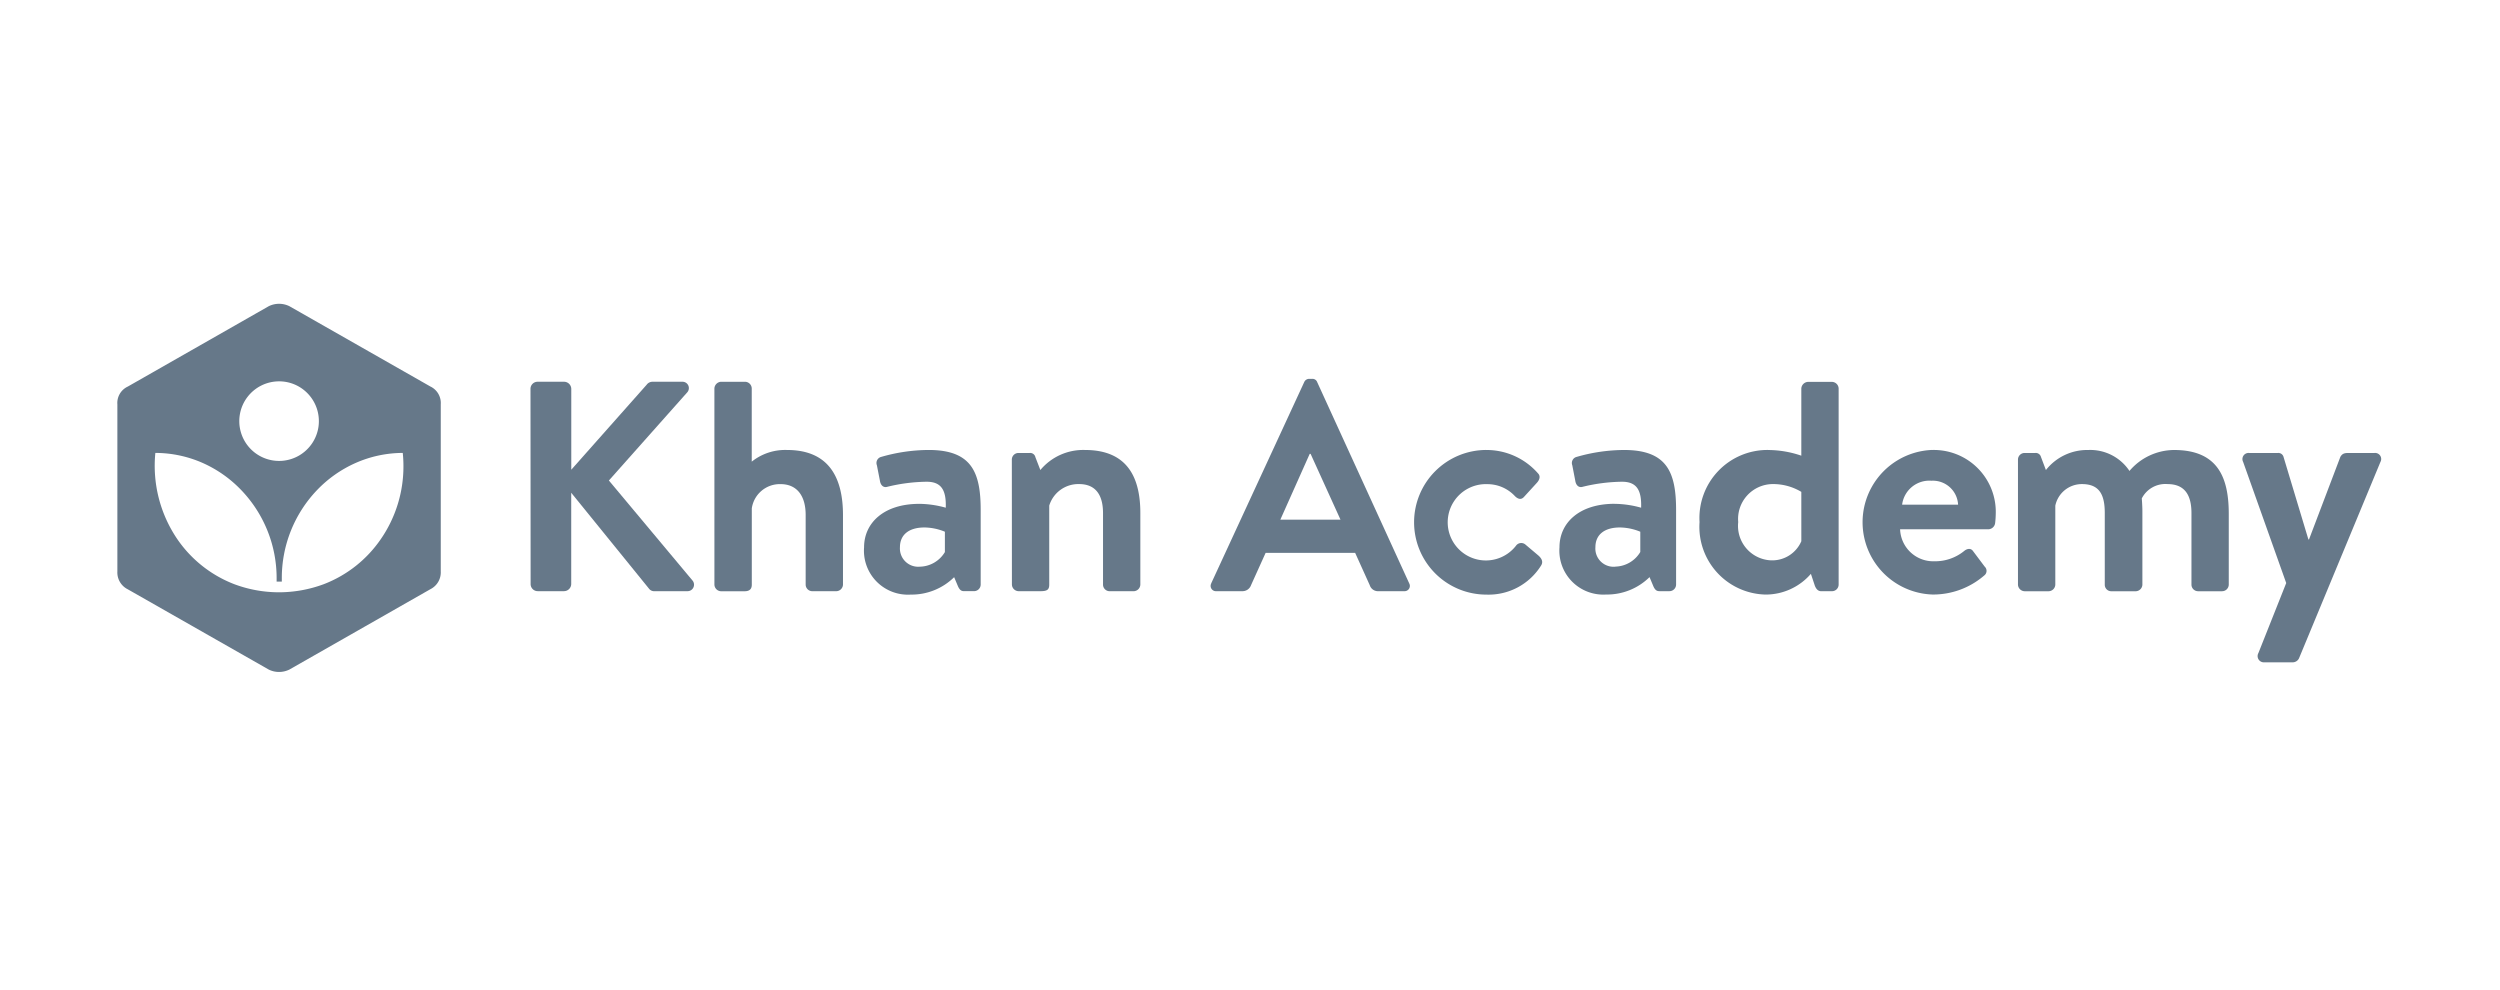 <svg xmlns="http://www.w3.org/2000/svg" xmlns:xlink="http://www.w3.org/1999/xlink" width="154" height="61" viewBox="0 0 154 61"><defs><clipPath id="a"><rect width="139.454" height="22.681" fill="#667889"/></clipPath></defs><g transform="translate(-988 -2749)"><rect width="154" height="61" transform="translate(988 2749)" fill="none"/><g transform="translate(995.229 2767.712)"><g clip-path="url(#a)"><path d="M9.959,22.679a1.431,1.431,0,0,1-.639-.15L.64,17.586a1.157,1.157,0,0,1-.64-1.1V6.2a1.112,1.112,0,0,1,.64-1.1L9.321.15a1.438,1.438,0,0,1,1.28,0l8.678,4.943a1.127,1.127,0,0,1,.642,1.1V16.482a1.159,1.159,0,0,1-.642,1.1L10.6,22.529A1.451,1.451,0,0,1,9.959,22.679ZM2.34,9.186h0a8.028,8.028,0,0,0,1.338,5.291A7.539,7.539,0,0,0,7.2,17.271a7.864,7.864,0,0,0,2.742.5h.016a7.943,7.943,0,0,0,2.758-.5,7.534,7.534,0,0,0,3.525-2.794A7.873,7.873,0,0,0,17.622,10a7.7,7.7,0,0,0-.042-.814,7.233,7.233,0,0,0-2.9.617,7.462,7.462,0,0,0-2.37,1.662,7.833,7.833,0,0,0-2.18,5.466v.182h-.32v-.182A7.827,7.827,0,0,0,7.62,11.465,7.511,7.511,0,0,0,5.247,9.8,7.248,7.248,0,0,0,2.34,9.186Zm7.62-4.409a2.451,2.451,0,1,0,1.734.717A2.438,2.438,0,0,0,9.959,4.777Z" transform="translate(0.001 0.002)" fill="#667889" stroke="rgba(0,0,0,0)" stroke-miterlimit="10" stroke-width="1"/><path d="M166.07,31.794a.437.437,0,0,1,.43-.443h1.64a.447.447,0,0,1,.443.443V36.77l4.643-5.235a.443.443,0,0,1,.351-.184h1.839a.392.392,0,0,1,.3.664L170.9,37.434l5.16,6.173a.4.4,0,0,1-.331.645h-2.006a.4.4,0,0,1-.331-.129l-4.813-5.934v5.619a.447.447,0,0,1-.443.443h-1.615a.437.437,0,0,1-.443-.43v-.012Z" transform="translate(-140.621 -26.547)" fill="#667889"/><path d="M240,31.759a.435.435,0,0,1,.406-.406H241.9a.421.421,0,0,1,.4.406v4.515a3.3,3.3,0,0,1,2.175-.719c2.709,0,3.446,1.88,3.446,4.018v4.275a.421.421,0,0,1-.406.406h-1.493a.409.409,0,0,1-.4-.406V39.558c0-1.178-.535-1.9-1.548-1.9a1.743,1.743,0,0,0-1.77,1.493v4.7c0,.241-.11.406-.441.406h-1.456a.421.421,0,0,1-.406-.406Z" transform="translate(-203.222 -26.548)" fill="#667889"/><path d="M303.541,62.082a6.259,6.259,0,0,1,1.643.239c.037-1.088-.276-1.6-1.178-1.6a10.7,10.7,0,0,0-2.4.306c-.276.092-.441-.11-.478-.368l-.187-.955a.386.386,0,0,1,.223-.5.405.405,0,0,1,.053-.016,10.687,10.687,0,0,1,2.912-.424c2.654,0,3.206,1.379,3.206,3.7v4.591a.409.409,0,0,1-.4.406h-.627c-.153,0-.257-.055-.369-.294L305.7,66.6a3.733,3.733,0,0,1-2.673,1.073,2.709,2.709,0,0,1-2.875-2.912c0-1.517,1.235-2.677,3.391-2.677m.055,3.869a1.84,1.84,0,0,0,1.532-.9V63.8a3.4,3.4,0,0,0-1.255-.262c-.978,0-1.513.46-1.513,1.215A1.126,1.126,0,0,0,303.6,65.952Z" transform="translate(-254.154 -49.758)" fill="#667889"/><path d="M359.56,59.354a.408.408,0,0,1,.4-.406h.7a.327.327,0,0,1,.351.259l.306.792a3.437,3.437,0,0,1,2.749-1.235c2.709,0,3.41,1.824,3.41,3.888v4.406a.423.423,0,0,1-.406.406h-1.493a.409.409,0,0,1-.4-.406V62.651c0-1.1-.443-1.787-1.474-1.787a1.874,1.874,0,0,0-1.839,1.327v4.865c0,.314-.129.406-.535.406h-1.364a.421.421,0,0,1-.4-.406Z" transform="translate(-304.46 -49.757)" fill="#667889"/><path d="M439.476,42.754l5.731-12.4a.331.331,0,0,1,.307-.2h.185a.306.306,0,0,1,.306.2l5.67,12.4a.325.325,0,0,1-.306.48h-1.592a.528.528,0,0,1-.533-.369l-.9-1.992H442.83l-.9,1.992a.556.556,0,0,1-.535.369h-1.6a.326.326,0,0,1-.314-.48m7.961-3.925L445.6,34.775h-.055l-1.81,4.055Z" transform="translate(-372.096 -25.529)" fill="#667889"/><path d="M525.458,58.773a4.214,4.214,0,0,1,3.169,1.437c.184.184.092.424-.092.613l-.774.847c-.184.2-.386.11-.553-.055a2.314,2.314,0,0,0-1.695-.737,2.351,2.351,0,1,0,1.787,3.759.4.4,0,0,1,.535-.055l.829.7c.2.184.3.386.153.613a3.811,3.811,0,0,1-3.371,1.787,4.455,4.455,0,1,1,.012-8.91" transform="translate(-441.118 -49.766)" fill="#667889"/><path d="M583.081,62.082a6.256,6.256,0,0,1,1.64.239c.037-1.088-.276-1.6-1.178-1.6a10.7,10.7,0,0,0-2.4.306c-.276.092-.441-.11-.478-.368l-.185-.955a.388.388,0,0,1,.226-.5.4.4,0,0,1,.051-.015,10.687,10.687,0,0,1,2.912-.424c2.654,0,3.206,1.379,3.206,3.7v4.591a.409.409,0,0,1-.4.406h-.627c-.153,0-.259-.055-.369-.294l-.239-.572a3.733,3.733,0,0,1-2.673,1.073,2.709,2.709,0,0,1-2.875-2.912c0-1.517,1.235-2.677,3.391-2.677m.055,3.869a1.84,1.84,0,0,0,1.532-.9V63.8a3.405,3.405,0,0,0-1.254-.262c-.976,0-1.511.46-1.511,1.215a1.121,1.121,0,0,0,1.232,1.2" transform="translate(-490.857 -49.758)" fill="#667889"/><path d="M640.223,35.6a6.343,6.343,0,0,1,2.046.349V31.809a.435.435,0,0,1,.406-.406h1.493a.421.421,0,0,1,.4.406V43.891a.409.409,0,0,1-.4.406h-.682c-.2,0-.333-.166-.406-.406l-.221-.664a3.678,3.678,0,0,1-2.783,1.277A4.171,4.171,0,0,1,636,40.038a4.19,4.19,0,0,1,4.223-4.441m2.046,2.581a3.371,3.371,0,0,0-1.768-.48,2.149,2.149,0,0,0-2.119,2.34,2.125,2.125,0,0,0,2.008,2.358,1.953,1.953,0,0,0,1.88-1.178Z" transform="translate(-538.537 -26.591)" fill="#667889"/><path d="M705.854,58.773a3.815,3.815,0,0,1,3.906,3.943,5.544,5.544,0,0,1-.037.553.434.434,0,0,1-.4.388h-5.455a2.045,2.045,0,0,0,2.119,1.971A2.828,2.828,0,0,0,707.808,65c.2-.167.423-.185.552,0l.719.958a.357.357,0,0,1-.037.553,4.812,4.812,0,0,1-3.169,1.166,4.456,4.456,0,0,1-.018-8.907m1.585,3.371a1.555,1.555,0,0,0-1.64-1.474,1.691,1.691,0,0,0-1.807,1.474Z" transform="translate(-594.051 -49.766)" fill="#667889"/><path d="M764,59.36a.408.408,0,0,1,.4-.406h.664a.329.329,0,0,1,.351.241l.306.811a3.239,3.239,0,0,1,2.605-1.235,2.9,2.9,0,0,1,2.542,1.29,3.635,3.635,0,0,1,2.746-1.29c2.728,0,3.371,1.732,3.371,3.943v4.351a.414.414,0,0,1-.421.406h-1.477a.409.409,0,0,1-.4-.406V62.658c0-1.1-.406-1.787-1.474-1.787a1.629,1.629,0,0,0-1.586.884s.037.424.037.811v4.5a.421.421,0,0,1-.4.406h-1.511a.4.4,0,0,1-.406-.388c0-.006,0-.012,0-.019V62.658c0-1.1-.307-1.787-1.4-1.787A1.669,1.669,0,0,0,766.3,62.2v4.865a.421.421,0,0,1-.4.406H764.4a.421.421,0,0,1-.4-.406Z" transform="translate(-646.922 -49.763)" fill="#667889"/><path d="M854.32,60.514a.377.377,0,0,1,.368-.553h1.77a.329.329,0,0,1,.349.241l1.532,5.086h.038l1.931-5.086c.129-.222.276-.241.535-.241h1.566a.374.374,0,0,1,.368.553L857.765,72.6a.434.434,0,0,1-.369.257h-1.767a.385.385,0,0,1-.369-.572l1.713-4.312Z" transform="translate(-723.371 -50.77)" fill="#667889"/></g></g></g></svg>